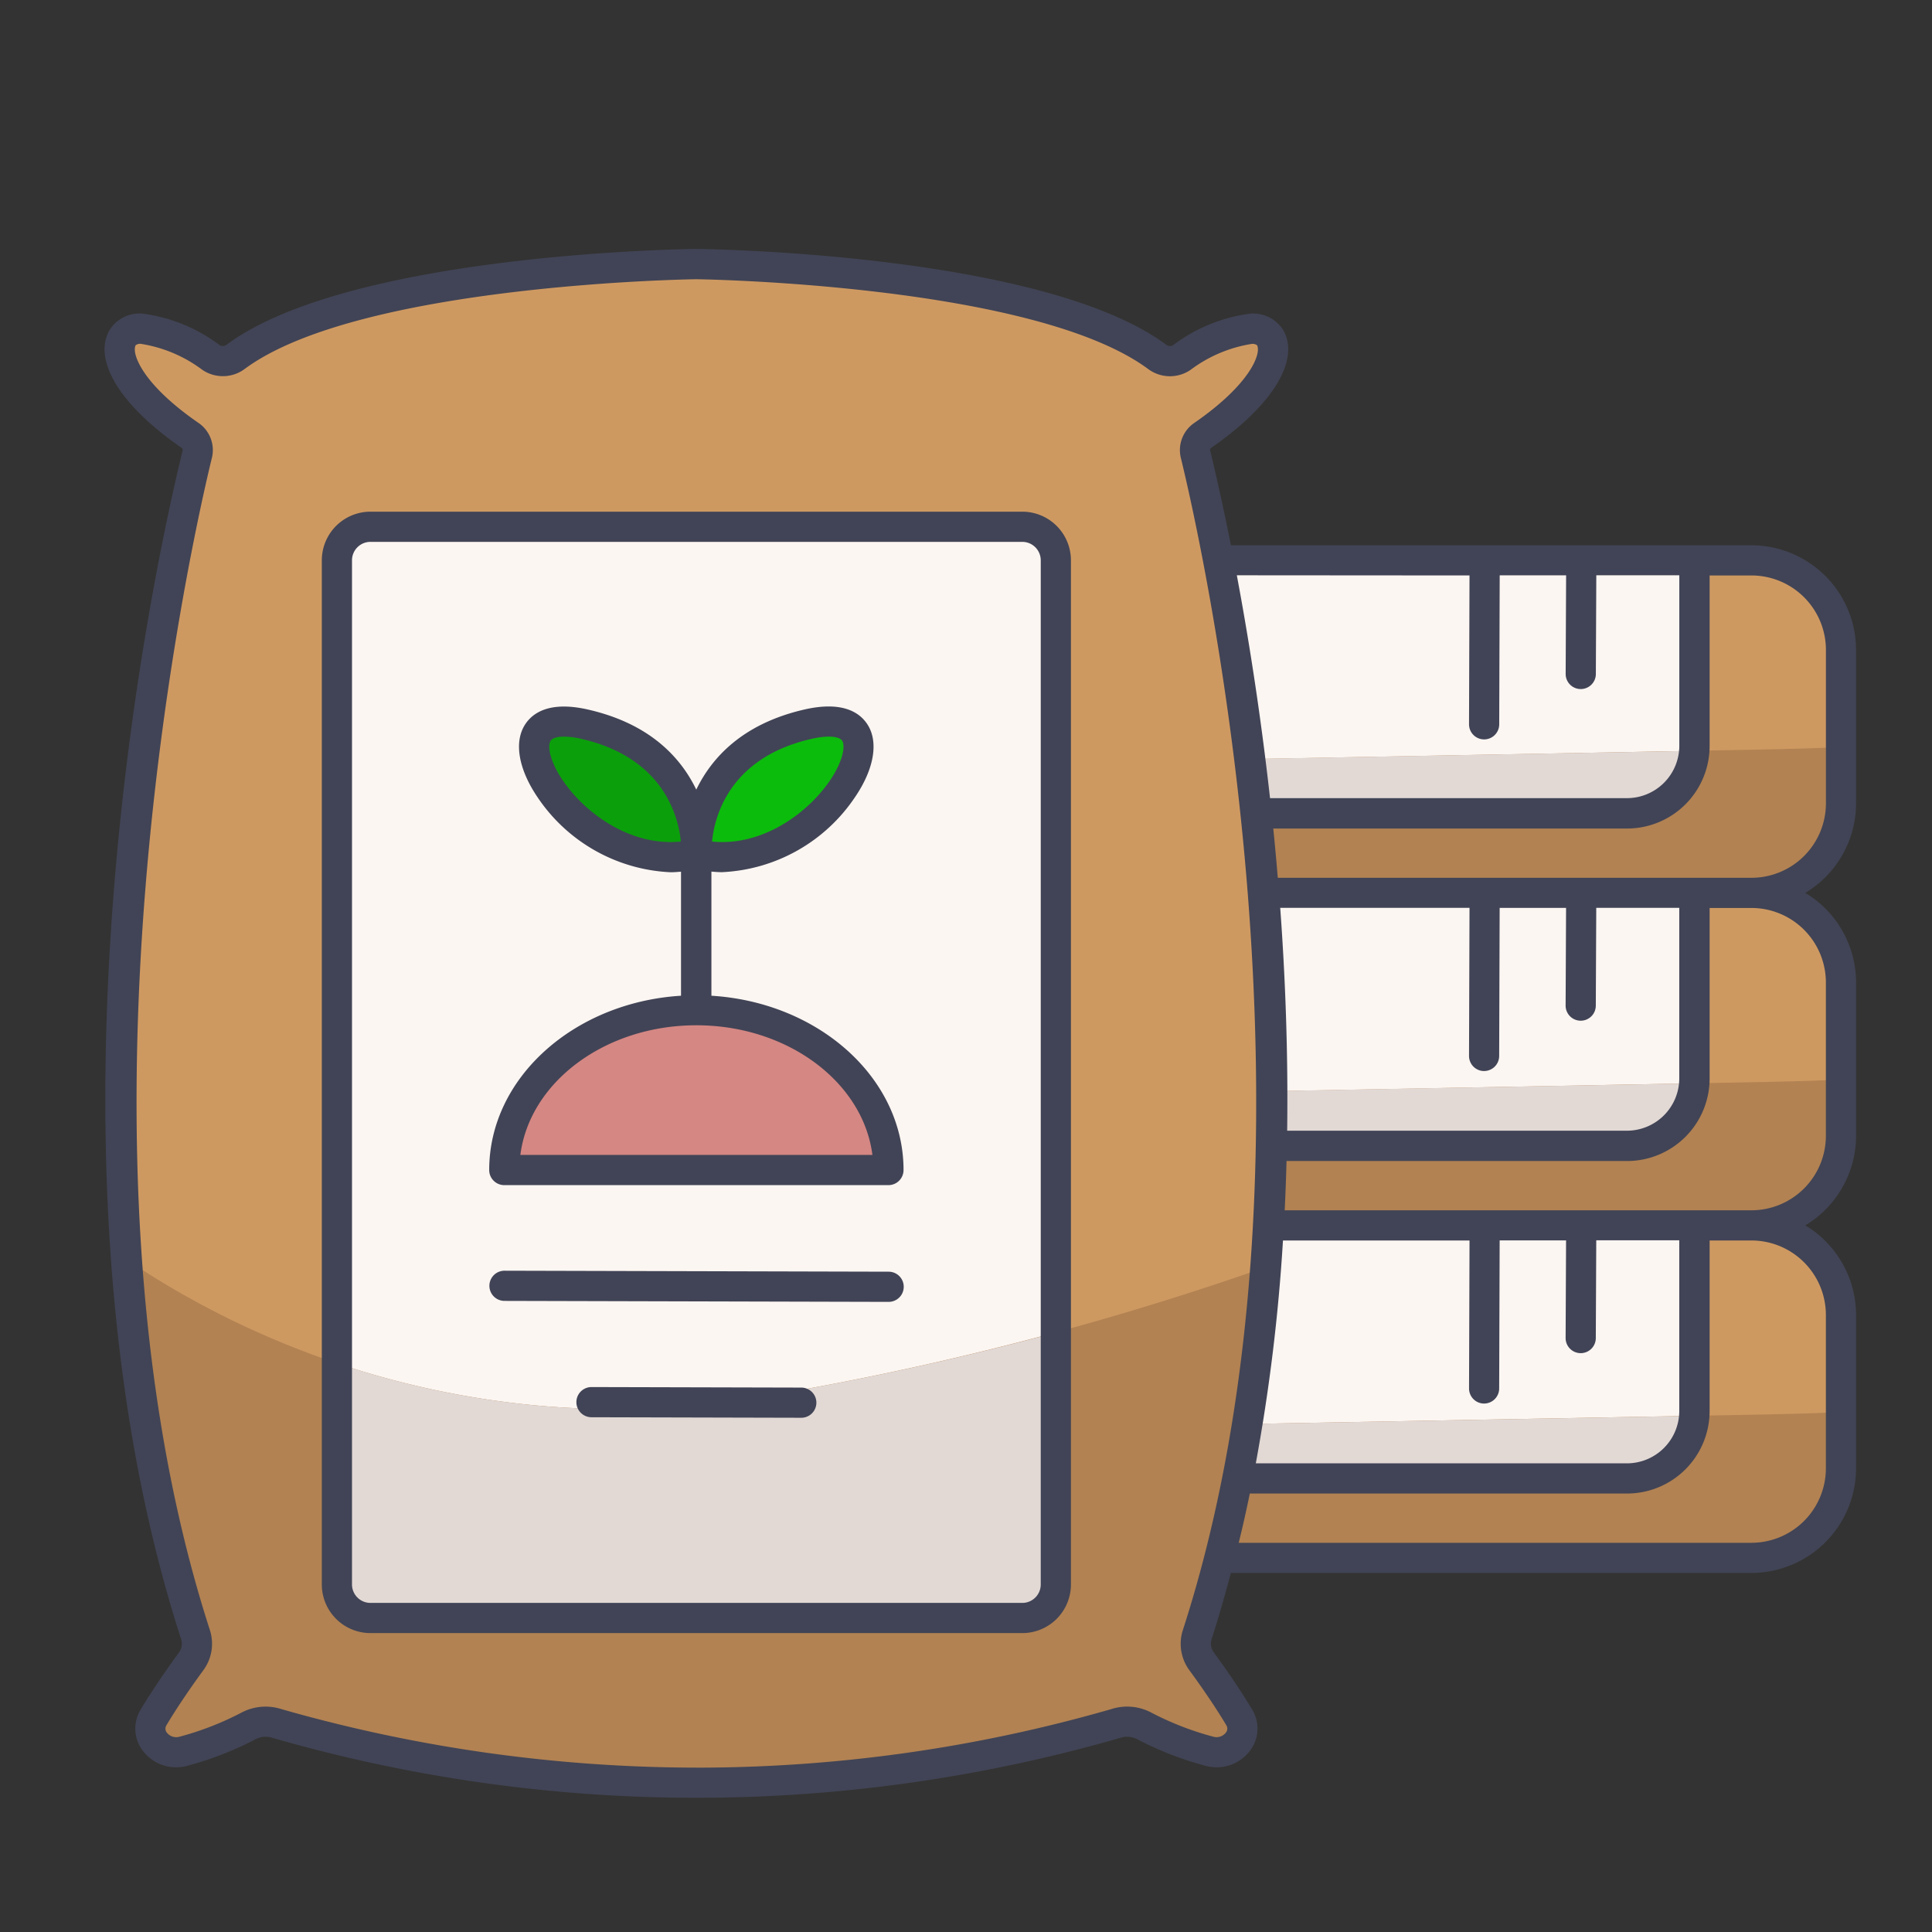 <svg xmlns="http://www.w3.org/2000/svg" viewBox="0 0 128 128"><rect x="0" y="0" width="128" height="128" fill="#333333" stroke="none"/><g data-name="Layer 5"><path fill="#ce9961" d="M121.973,43.014v10.17a5.936,5.936,0,0,1-5.93,5.93H83.753l-1.2-8.82-1.8-13.21h35.29A5.936,5.936,0,0,1,121.973,43.014Z"></path><path fill="#fcf6f2" d="M112.263,37.084v12.3a2.174,2.174,0,0,1-.02.36,4.459,4.459,0,0,1-4.44,4.11H83.343l-.54-3.57-1.99-13.2Z"></path><path fill="#ce9961" d="M83.72,59.114h32.321a5.932,5.932,0,0,1,5.931,5.931V75.213a5.932,5.932,0,0,1-5.931,5.931h-32"></path><path fill="#fcf6f2" d="M83.75,59.114h28.517v12.3A4.466,4.466,0,0,1,107.8,75.88H84.343"></path><path fill="#ce9961" d="M84.043,81.144h32a5.931,5.931,0,0,1,5.931,5.931V97.242a5.931,5.931,0,0,1-5.931,5.931H80.815"></path><path fill="#fcf6f2" d="M84.1,81.144h28.171v12.3A4.467,4.467,0,0,1,107.8,97.91H81.99"></path><line x1="98.366" x2="98.33" y1="37.146" y2="47.951" fill="none"></line><line x1="98.366" x2="98.33" y1="59.114" y2="69.919" fill="none"></line><line x1="98.366" x2="98.33" y1="81.144" y2="91.949" fill="none"></line><line x1="104.767" x2="104.732" y1="37.146" y2="44.62" fill="none"></line><line x1="104.767" x2="104.732" y1="59.114" y2="66.588" fill="none"></line><line x1="104.767" x2="104.732" y1="81.144" y2="88.617" fill="none"></line><path fill="#b28252" d="M121.973,49.484v3.7a5.936,5.936,0,0,1-5.93,5.93H83.753l-1.2-8.82q17.145-.315,34.32-.64C118.573,49.614,120.273,49.584,121.973,49.484Z"></path><path fill="#e2d9d5" d="M112.243,49.744a4.459,4.459,0,0,1-4.44,4.11H83.343l-.54-3.57Z"></path><path fill="#b28252" d="M121.973,71.514v3.7a5.936,5.936,0,0,1-5.93,5.93H83.753l-1.2-8.82q17.145-.315,34.32-.64C118.573,71.644,120.273,71.614,121.973,71.514Z"></path><path fill="#e2d9d5" d="M112.243,71.774a4.459,4.459,0,0,1-4.44,4.11H83.343l-.54-3.57Z"></path><path fill="#b28252" d="M121.973,93.543v3.7a5.936,5.936,0,0,1-5.93,5.93H79.227l2.763-8.82,34.883-.64C118.573,93.673,120.273,93.643,121.973,93.543Z"></path><path fill="#e2d9d5" d="M112.243,93.8a4.459,4.459,0,0,1-4.44,4.11l-26.757,0,.944-3.557C91.8,94.173,102.423,93.983,112.243,93.8Z"></path><path fill="#ce9961" d="M79.2,30.024c1.11,4.56,6.58,28.55,4.65,53.93a104.592,104.592,0,0,1-4.53,24.3,1.966,1.966,0,0,0,.3,1.78c.63.87,1.65,2.31,2.48,3.7a1.615,1.615,0,0,1-1.98,2.25,21.135,21.135,0,0,1-4.35-1.7,2.469,2.469,0,0,0-1.85-.14,100.084,100.084,0,0,1-27.78,3.92,100.849,100.849,0,0,1-27.78-3.92,2.494,2.494,0,0,0-1.86.14,21.076,21.076,0,0,1-4.34,1.7,1.613,1.613,0,0,1-1.98-2.25c.82-1.39,1.84-2.83,2.48-3.7a1.962,1.962,0,0,0,.29-1.78,105.832,105.832,0,0,1-4.57-24.82c-1.81-25.19,3.59-48.88,4.69-53.41a1.173,1.173,0,0,0-.52-1.25c-3.84-2.66-5.12-5.15-4.44-6.42a1.357,1.357,0,0,1,1.29-.61,10.025,10.025,0,0,1,4.56,1.89,1.4,1.4,0,0,0,1.62-.01c7.94-5.91,30.56-6.17,30.56-6.17s22.62.26,30.55,6.17a1.4,1.4,0,0,0,1.62.01,10.019,10.019,0,0,1,4.57-1.89,1.341,1.341,0,0,1,1.28.61c.69,1.27-.59,3.76-4.44,6.42A1.189,1.189,0,0,0,79.2,30.024Z"></path><path fill="#fcf6f2" d="M69.953,37.074v67.86a2.221,2.221,0,0,1-2.22,2.22H24.543a2.228,2.228,0,0,1-2.22-2.22V37.074a2.221,2.221,0,0,1,2.22-2.22h43.19A2.215,2.215,0,0,1,69.953,37.074Z"></path><line x1="33.424" x2="58.875" y1="85.147" y2="85.211" fill="none"></line><line x1="39.185" x2="53.087" y1="92.855" y2="92.89" fill="none"></line><path fill="#0cbc0c" d="M46.144,56.551s-.411-6.813,7.371-8.608S54.238,58.415,46.144,56.551Z"></path><path fill="#0ba00b" d="M46.136,56.551s.411-6.813-7.371-8.608S38.042,58.415,46.136,56.551Z"></path><path fill="#d58783" d="M46.14,66.886c-7.028,0-12.726,4.741-12.726,10.59H58.866C58.866,71.627,53.168,66.886,46.14,66.886Z"></path><path fill="#b28252" d="M82.1,113.734a1.615,1.615,0,0,1-1.98,2.25,21.135,21.135,0,0,1-4.35-1.7,2.469,2.469,0,0,0-1.85-.14,100.084,100.084,0,0,1-27.78,3.92,100.849,100.849,0,0,1-27.78-3.92,2.494,2.494,0,0,0-1.86.14,21.076,21.076,0,0,1-4.34,1.7,1.613,1.613,0,0,1-1.98-2.25c.82-1.39,1.84-2.83,2.48-3.7a1.962,1.962,0,0,0,.29-1.78,105.832,105.832,0,0,1-4.57-24.82c.07.05.14.1.2.14q2.22,1.485,4.58,2.76a58.444,58.444,0,0,0,21.03,6.64,56.335,56.335,0,0,0,12.45.07c2.1-.22,4.18-.56,6.26-.93a200.6,200.6,0,0,0,30.95-8.16,104.592,104.592,0,0,1-4.53,24.3,1.966,1.966,0,0,0,.3,1.78C80.253,110.9,81.273,112.344,82.1,113.734Z"></path><path fill="#e2d9d5" d="M69.953,88.284v16.65a2.221,2.221,0,0,1-2.22,2.22H24.543a2.228,2.228,0,0,1-2.22-2.22V90.314a58.237,58.237,0,0,0,11.87,2.66,56.335,56.335,0,0,0,12.45.07c2.1-.22,4.18-.56,6.26-.93Q61.513,90.569,69.953,88.284Z"></path></g><g data-name="Layer 1"><path fill="#414456" d="M32.411,77.518a1,1,0,0,0,1,1H58.862a1,1,0,0,0,1-1c0-6.108-5.626-11.114-12.729-11.548V57.746c.234.019.469.038.7.038a11.23,11.23,0,0,0,8.8-4.951c1.3-1.9,1.6-3.731.8-4.894-.507-.743-1.639-1.509-4.153-.929-4.108.947-6.138,3.209-7.15,5.305-1.011-2.1-3.042-4.358-7.151-5.3-2.513-.58-3.645.186-4.153.929-.8,1.163-.494,2.993.8,4.894a11.228,11.228,0,0,0,8.8,4.951c.229,0,.461-.019.693-.038V65.97C38.033,66.407,32.411,71.412,32.411,77.518Zm25.388-1H34.475c.613-4.82,5.609-8.591,11.662-8.591S57.186,71.7,57.8,76.518ZM53.736,48.959c1.258-.29,1.894-.124,2.053.108.241.354.042,1.4-.8,2.639-1.547,2.267-4.571,4.381-7.814,4.046C47.343,54.071,48.334,50.205,53.736,48.959ZM37.289,51.706c-.847-1.24-1.046-2.285-.8-2.639.1-.143.379-.263.88-.263a5.329,5.329,0,0,1,1.173.155c5.4,1.246,6.4,5.113,6.567,6.793C41.86,56.087,38.836,53.973,37.289,51.706Z"></path><path fill="#414456" d="M67.731,33.9H24.542a3.225,3.225,0,0,0-3.221,3.221v67.855a3.225,3.225,0,0,0,3.221,3.221H67.731a3.224,3.224,0,0,0,3.221-3.221V37.117A3.224,3.224,0,0,0,67.731,33.9Zm1.221,71.076a1.223,1.223,0,0,1-1.221,1.221H24.542a1.223,1.223,0,0,1-1.221-1.221V37.117A1.223,1.223,0,0,1,24.542,35.9H67.731a1.223,1.223,0,0,1,1.221,1.221Z"></path><path fill="#414456" d="M122.969,53.225V43.057a6.939,6.939,0,0,0-6.931-6.93H81.553c-.57-2.863-1.073-5.034-1.382-6.3v0c-.016-.062.049-.139.119-.188,4-2.775,5.827-5.734,4.756-7.721a2.351,2.351,0,0,0-2.227-1.137,10.781,10.781,0,0,0-5.076,2.07.406.406,0,0,1-.454.006c-8.1-6.034-30.2-6.353-31.163-6.364-.937.011-23.038.33-31.14,6.364a.4.4,0,0,1-.454-.006,10.782,10.782,0,0,0-5.075-2.07,2.327,2.327,0,0,0-2.227,1.136c-1.072,1.988.75,4.947,4.755,7.722.071.049.135.126.119.19C10.264,37.344,1.615,76.451,12,108.6a.967.967,0,0,1-.149.888c-.7.958-1.7,2.389-2.533,3.777A2.42,2.42,0,0,0,9.466,116a2.778,2.778,0,0,0,2.947.987,21.792,21.792,0,0,0,4.553-1.777,1.454,1.454,0,0,1,1.085-.073,101.28,101.28,0,0,0,27.574,3.97h1.008a101.35,101.35,0,0,0,27.591-3.97,1.443,1.443,0,0,1,1.084.073,21.77,21.77,0,0,0,4.553,1.777A2.775,2.775,0,0,0,82.808,116a2.418,2.418,0,0,0,.149-2.739c-.828-1.389-1.834-2.82-2.534-3.779a.972.972,0,0,1-.15-.886c.468-1.448.884-2.913,1.277-4.386h34.488a6.939,6.939,0,0,0,6.931-6.931V87.116a6.926,6.926,0,0,0-3.363-5.931,6.928,6.928,0,0,0,3.363-5.931V65.087a6.926,6.926,0,0,0-3.363-5.931A6.928,6.928,0,0,0,122.969,53.225Zm-25.61-15.1-.032,9.862a1,1,0,0,0,1,1h0a1,1,0,0,0,1-1l.032-9.869h4.4l-.03,6.529a1,1,0,0,0,1,1.005h0a1,1,0,0,0,1-1l.03-6.539h5.5v11.3a3.471,3.471,0,0,1-3.467,3.466H84.143c-.64-5.74-1.453-10.779-2.2-14.765Zm.965,32.833h0a1,1,0,0,0,1-1l.032-9.807h4.4l-.03,6.468a1,1,0,0,0,1,1.005h0a1,1,0,0,0,1-1l.03-6.478h5.5v11.3a3.471,3.471,0,0,1-3.467,3.466H85.278c.068-5.126-.118-10.1-.46-14.765H97.359l-.032,9.8A1,1,0,0,0,98.324,70.96Zm0,22.03h0a1,1,0,0,0,1-1l.032-9.807h4.4l-.03,6.469a1,1,0,0,0,1,1h0a1,1,0,0,0,1-1l.03-6.478h5.5v11.3A3.47,3.47,0,0,1,107.8,96.95H83.2A121.8,121.8,0,0,0,85,82.185h12.36l-.032,9.8A1,1,0,0,0,98.324,92.99Zm-17.085,21.3a.424.424,0,0,1-.029.513.787.787,0,0,1-.84.256,19.848,19.848,0,0,1-4.135-1.615,3.422,3.422,0,0,0-2.622-.206,99.173,99.173,0,0,1-26.989,3.874l-.493,0a100.426,100.426,0,0,1-27.47-3.872,3.423,3.423,0,0,0-2.623.206,19.84,19.84,0,0,1-4.134,1.615.79.79,0,0,1-.841-.256.423.423,0,0,1-.028-.514c.788-1.321,1.756-2.7,2.429-3.621a2.955,2.955,0,0,0,.438-2.682c-10.434-32.3-.97-73.13.143-77.677A2.178,2.178,0,0,0,13.123,28c-3.758-2.6-4.412-4.612-4.135-5.127a.477.477,0,0,1,.352-.09A9.118,9.118,0,0,1,13.4,24.5a2.422,2.422,0,0,0,2.786-.037C23.762,18.816,45.925,18.5,46.125,18.5c.224,0,22.387.321,29.968,5.967a2.42,2.42,0,0,0,2.786.037,9.112,9.112,0,0,1,4.056-1.719.511.511,0,0,1,.349.088c.278.517-.376,2.525-4.134,5.129a2.178,2.178,0,0,0-.922,2.309c1.114,4.549,10.578,45.375.142,77.68a2.955,2.955,0,0,0,.439,2.68C79.482,111.589,80.45,112.967,81.239,114.289Zm39.73-27.173V97.283a4.937,4.937,0,0,1-4.931,4.931H82.069q.4-1.624.734-3.264H107.8a5.472,5.472,0,0,0,5.467-5.465v-11.3h2.774A4.937,4.937,0,0,1,120.969,87.116Zm0-22.029V75.254a4.937,4.937,0,0,1-4.931,4.931H85.114q.081-1.639.122-3.264H107.8a5.472,5.472,0,0,0,5.467-5.466v-11.3h2.774A4.937,4.937,0,0,1,120.969,65.087ZM84.658,58.156c-.093-1.106-.192-2.2-.3-3.264H107.8a5.472,5.472,0,0,0,5.467-5.466v-11.3h2.774a4.936,4.936,0,0,1,4.931,4.93V53.225a4.937,4.937,0,0,1-4.931,4.931Z"></path><path fill="#414456" d="M58.875 84.253l-25.451-.065h0a1 1 0 0 0 0 2l25.451.065h0a1 1 0 0 0 0-2zM53.087 91.931l-13.9-.035h0a1 1 0 0 0 0 2l13.9.035h0a1 1 0 0 0 0-2z"></path></g></svg>